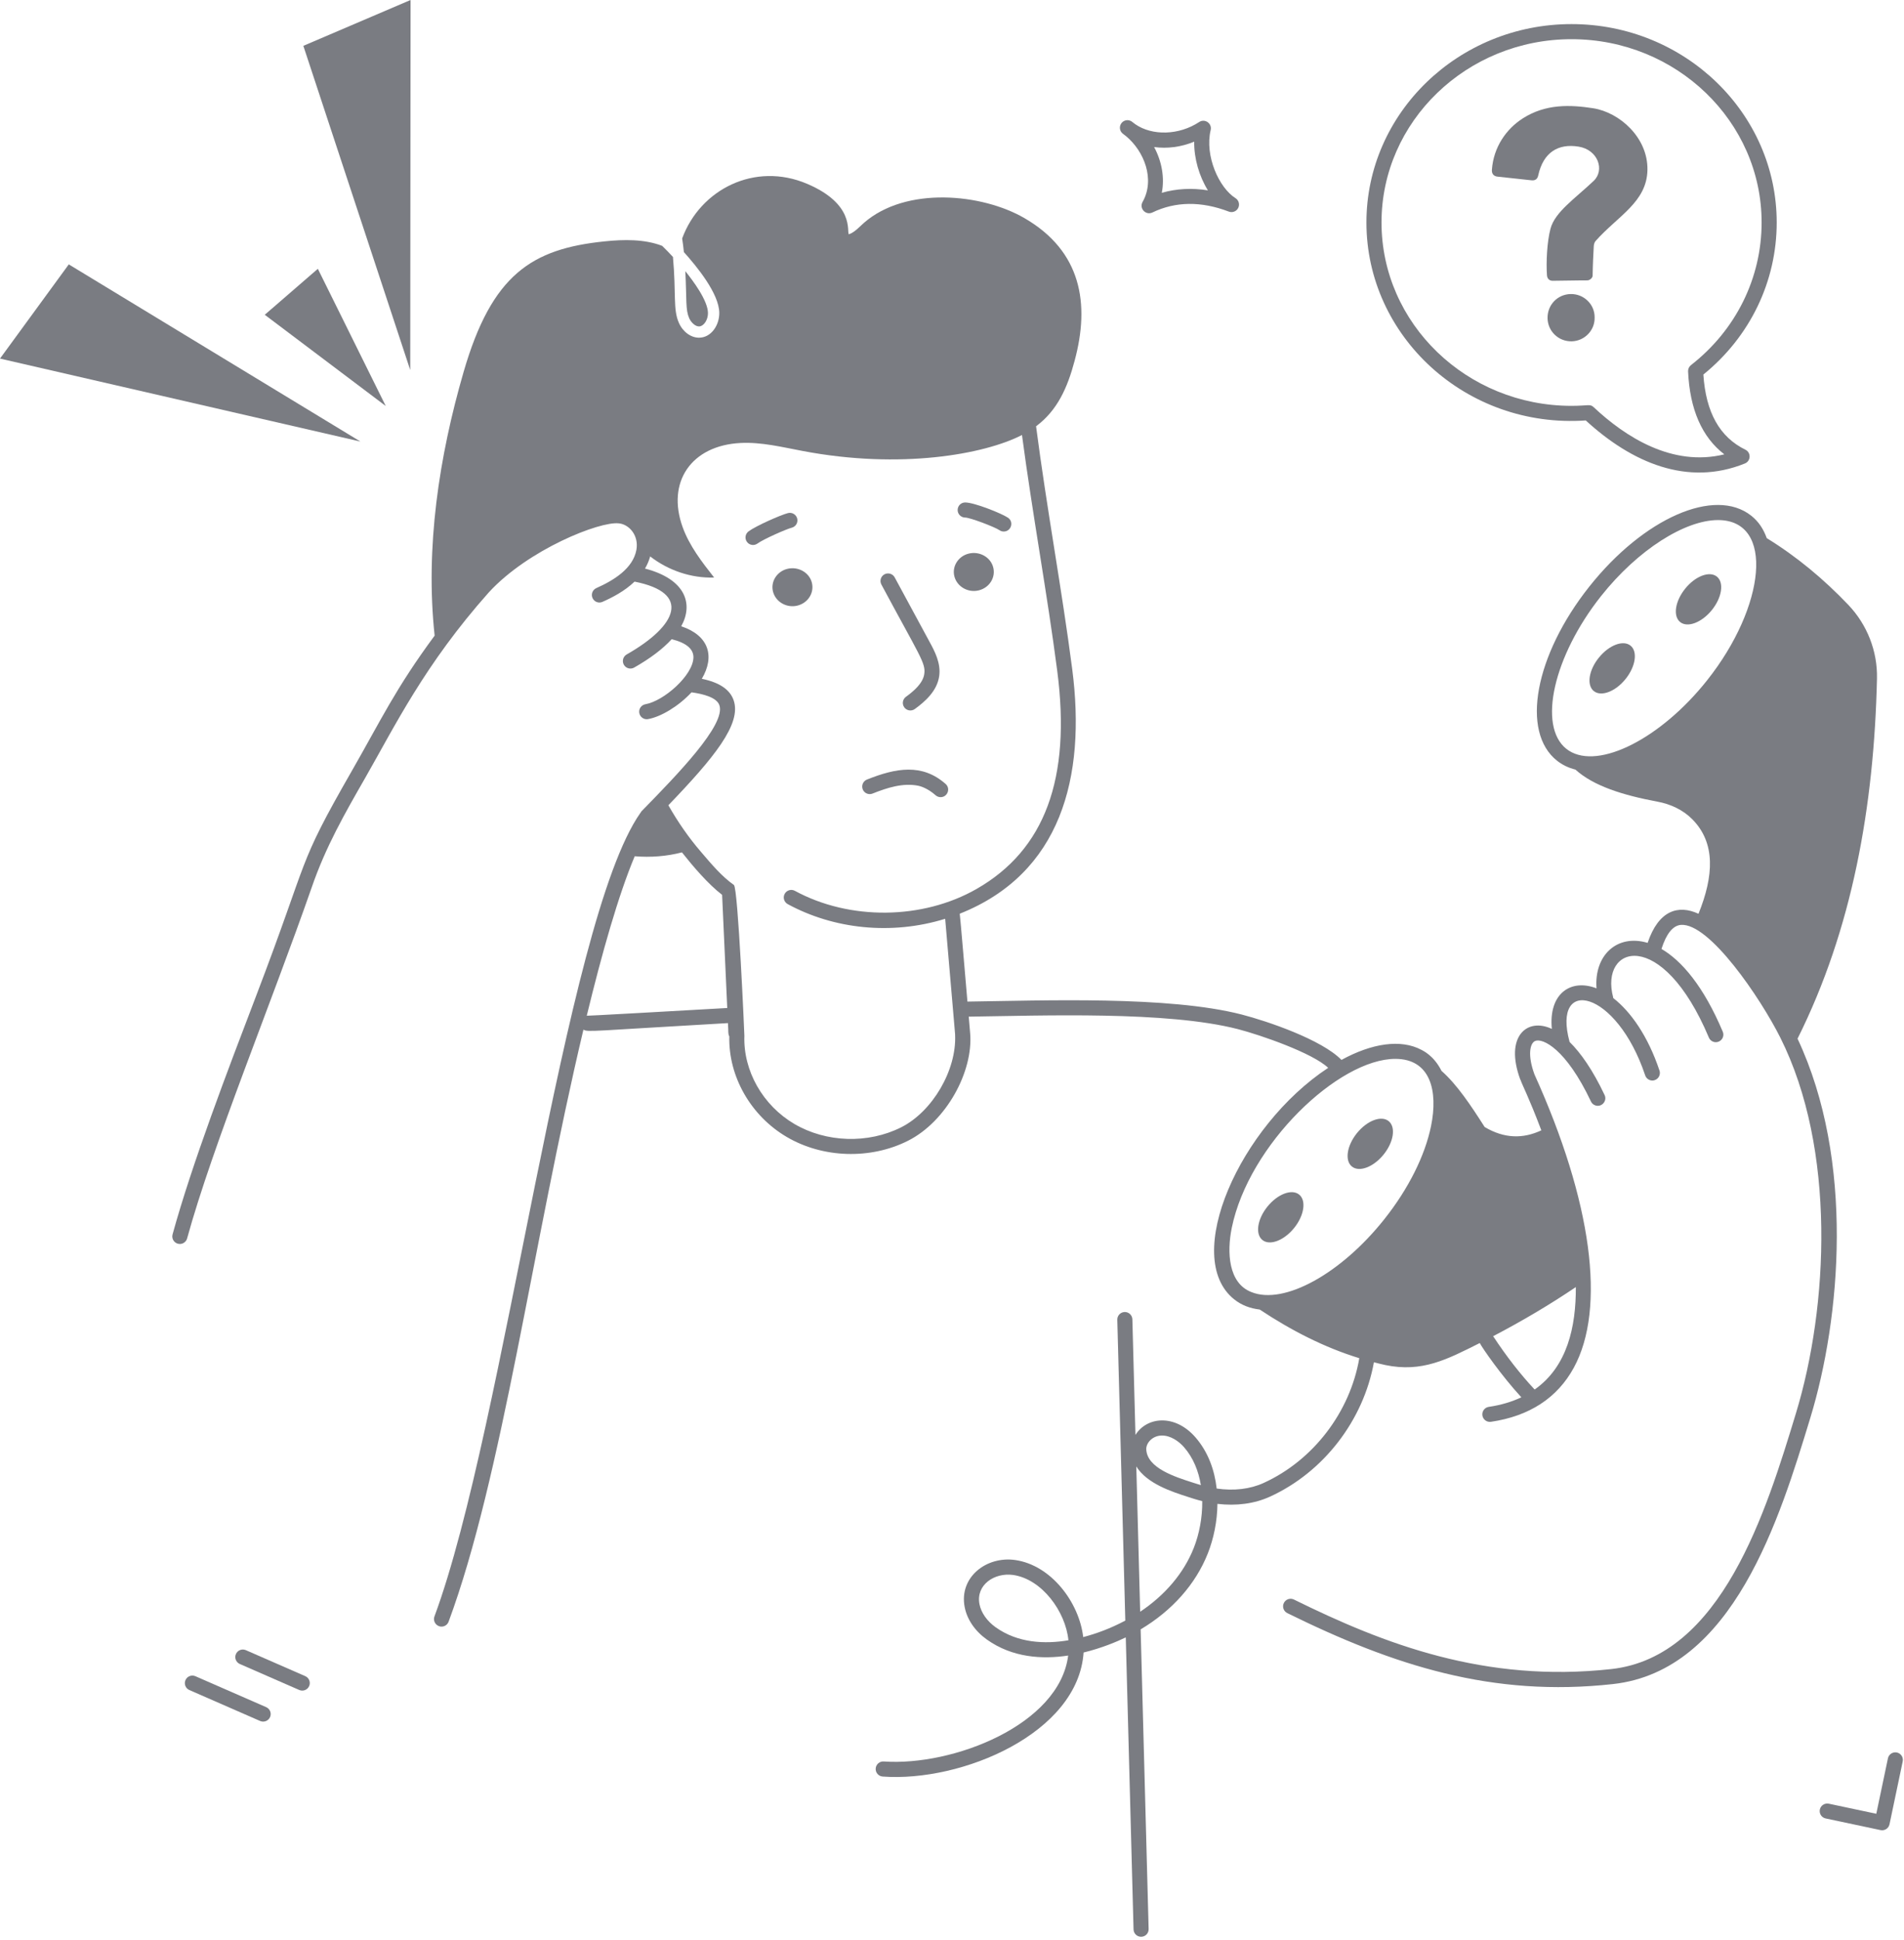 <svg preserveAspectRatio="none" width="100%" height="100%" overflow="visible" style="display: block;" viewBox="0 0 162 165" fill="none" xmlns="http://www.w3.org/2000/svg">
<g id="_x32_4_2_">
<path id="Vector" d="M59.537 27.755C59.916 27.697 60.243 27.171 60.237 26.619C60.226 25.561 58.975 23.886 58.311 23.063C58.435 25.572 58.317 26.323 58.639 27.062C58.805 27.434 59.191 27.806 59.537 27.755Z" fill="#7A7C82"/>
<path id="Vector_2" d="M29.934 65.56C25.16 73.88 26.469 72.451 21.802 84.668C19.36 91.056 16.322 99.007 14.682 104.978C14.57 105.386 14.877 105.79 15.302 105.79C15.583 105.79 15.842 105.603 15.92 105.318C18.083 97.438 23.098 85.281 26.524 75.46C27.714 72.007 29.334 69.185 31.047 66.199C33.591 61.764 36.119 56.524 41.595 50.371C44.956 46.719 51.032 44.32 52.641 44.507L52.766 44.522C53.594 44.672 54.355 45.575 54.149 46.755C53.859 48.359 52.203 49.362 50.74 50.012C50.416 50.156 50.27 50.535 50.414 50.858C50.556 51.18 50.934 51.33 51.26 51.184C52.093 50.815 53.137 50.28 53.989 49.463C58.847 50.416 57.629 53.208 53.321 55.656C53.013 55.831 52.906 56.223 53.08 56.531C53.257 56.841 53.649 56.946 53.956 56.772C55.329 55.992 56.402 55.178 57.151 54.359C58.395 54.67 59.02 55.195 59 55.923C58.959 57.435 56.492 59.612 54.913 59.89C54.564 59.952 54.331 60.285 54.393 60.634C54.456 60.99 54.797 61.217 55.136 61.154C56.244 60.959 57.742 60.053 58.837 58.878C59.798 59.007 60.976 59.3 61.208 59.971C61.781 61.624 57.621 65.883 54.582 68.993C54.546 69.03 54.527 69.076 54.501 69.119C54.496 69.125 54.489 69.128 54.484 69.135C47.986 78.374 42.968 121.256 36.965 137.465C36.81 137.885 37.122 138.33 37.567 138.33C37.828 138.33 38.074 138.17 38.169 137.911C42.735 125.582 45.286 105.903 49.64 87.563C50.033 87.79 50.241 87.672 61.936 87.006C61.992 87.815 61.931 87.909 62.052 88.138C61.97 91.544 63.878 94.892 66.939 96.689C70.016 98.497 74.064 98.619 77.253 97.014C80.519 95.37 82.819 91.121 82.544 87.868L82.423 86.458C88.738 86.372 99.281 85.966 105.321 87.518C107.253 88.017 111.676 89.546 113.007 90.811C105.474 95.766 100.513 106.931 105.013 110.501C105.642 111.004 106.37 111.269 107.182 111.366C109.89 113.162 112.7 114.597 115.654 115.503C114.87 120.081 111.744 124.19 107.506 126.117C106.355 126.64 104.979 126.799 103.519 126.588C103.339 124.995 102.781 123.455 101.708 122.226C99.97 120.239 97.594 120.463 96.609 122.026L96.347 112.202C96.338 111.853 96.052 111.576 95.706 111.576C95.7 111.576 95.694 111.577 95.689 111.577C95.334 111.586 95.055 111.881 95.064 112.236L95.746 137.818C94.471 138.493 93.293 138.925 92.164 139.221C91.819 136.262 89.427 133.099 86.376 132.667C83.922 132.317 81.588 134.133 82.077 136.664C82.283 137.727 82.955 138.71 83.969 139.431C86.126 140.967 88.664 141.127 90.885 140.79C90.138 146.685 81.085 150.212 75.193 149.799C74.846 149.771 74.532 150.04 74.507 150.394C74.482 150.748 74.748 151.054 75.102 151.08C81.831 151.574 91.737 147.403 92.196 140.532C93.75 140.156 95.041 139.604 95.785 139.247L96.447 164.081C96.457 164.43 96.742 164.707 97.088 164.707C97.094 164.707 97.1 164.706 97.106 164.706C97.46 164.697 97.74 164.402 97.73 164.048L97.05 138.565C99.727 136.974 101.738 134.715 102.768 132.102C103.262 130.85 103.57 129.378 103.584 127.891C105.197 128.082 106.73 127.879 108.037 127.286C112.615 125.204 116.006 120.787 116.898 115.85C117.22 115.931 117.541 116.017 117.866 116.085C120.992 116.735 123.105 115.619 125.904 114.214C126.117 114.634 127.725 116.96 129.443 118.83C128.623 119.216 127.7 119.491 126.669 119.643C126.319 119.694 126.076 120.021 126.128 120.372C126.178 120.707 126.487 120.964 126.857 120.913C130.132 120.43 132.503 118.882 133.905 116.314C136.665 111.258 135.444 102.162 130.553 91.358C130.553 91.356 130.553 91.362 130.55 91.344C129.973 89.775 130.155 88.721 130.618 88.526C131.245 88.26 133.236 89.173 135.365 93.673C135.475 93.904 135.706 94.04 135.946 94.04C136.412 94.04 136.729 93.552 136.526 93.123C135.514 90.986 134.495 89.539 133.545 88.606C133.545 88.603 133.545 88.601 133.545 88.598C132.018 82.988 137.535 84.14 139.979 91.451C140.069 91.72 140.32 91.89 140.588 91.89C141.026 91.89 141.335 91.46 141.197 91.045C140.214 88.104 138.748 86.033 137.259 84.875C137.255 84.858 137.26 84.841 137.255 84.823C136.077 80.396 141.393 78.736 145.398 88.237C145.501 88.482 145.739 88.63 145.989 88.63C146.073 88.63 146.157 88.614 146.238 88.579C146.565 88.442 146.718 88.066 146.581 87.739C144.942 83.852 143.073 81.696 141.365 80.699C141.778 79.408 142.33 78.716 143.011 78.655C145.442 78.457 149.798 84.895 151.474 88.237C156.231 97.713 155.57 111.115 152.804 120.194C150.293 128.439 146.498 140.899 137.102 141.94C126.335 143.129 117.758 139.805 110.095 136.029C109.775 135.871 109.392 136.003 109.235 136.322C109.079 136.64 109.21 137.024 109.528 137.181C118.594 141.648 126.989 144.354 137.243 143.215C147.48 142.082 151.423 129.135 154.032 120.568C156.609 112.11 157.818 98.707 152.942 88.33C157.594 79.021 159.454 68.604 159.701 57.703C159.753 55.38 158.867 53.127 157.268 51.445C155.164 49.238 152.861 47.325 150.323 45.765C150.042 44.997 149.65 44.373 149.002 43.857C145.909 41.401 139.854 44.052 135.219 49.892C130.586 55.735 129.38 62.235 132.475 64.689C132.904 65.028 133.407 65.287 134.044 65.448C135.584 66.845 138.101 67.629 141.011 68.172C142.127 68.377 143.193 68.865 143.989 69.673C145.98 71.683 145.818 74.489 144.515 77.709C142.793 76.913 141.121 77.412 140.187 80.183C137.566 79.404 135.627 81.259 135.838 84.05C133.658 83.205 131.744 84.485 132.037 87.5C129.937 86.506 128.003 88.136 129.345 91.788C129.351 91.804 129.364 91.815 129.371 91.83C129.559 92.368 130.059 93.261 131.143 96.126C129.586 96.856 127.987 96.837 126.319 95.841C125.154 94.017 123.975 92.238 122.65 91.07C121.969 89.717 121.022 89.34 120.958 89.288H120.956C119.189 88.341 116.717 88.723 114.137 90.137C112.457 88.412 107.843 86.843 105.641 86.275C99.401 84.672 88.785 85.091 82.313 85.177C82.168 83.521 81.7 77.929 81.658 77.704C90.247 74.295 92.426 66.131 91.229 56.905C90.344 50.094 89.065 43.266 88.153 36.251C89.979 34.892 90.83 32.946 91.429 30.695C92.752 25.817 92.006 21.356 87.167 18.551C83.564 16.458 77.093 15.821 73.503 18.956C73.137 19.276 72.7 19.777 72.219 19.925C72.037 19.691 72.733 17.359 68.669 15.631C64.23 13.742 59.58 16.095 58.041 20.278C58.098 20.669 58.15 21.054 58.188 21.439C59.282 22.656 61.186 24.969 61.199 26.606C61.213 27.64 60.521 28.718 59.472 28.718C58.785 28.718 58.098 28.224 57.758 27.447C57.251 26.29 57.542 25.006 57.258 21.85C56.956 21.523 56.648 21.208 56.34 20.907C54.838 20.329 53.066 20.355 51.43 20.528C45.242 21.163 41.85 23.342 39.447 31.625C37.353 38.834 36.174 46.582 36.981 54.054C33.629 58.593 32.434 61.204 29.934 65.56ZM84.714 138.386C83.98 137.864 83.478 137.147 83.337 136.42C83.02 134.778 84.615 133.718 86.196 133.937C88.653 134.286 90.668 137.052 90.905 139.493C88.897 139.829 86.608 139.734 84.714 138.386ZM98.87 122.08C99.603 122.08 100.301 122.567 100.741 123.07C101.529 123.972 101.979 125.103 102.174 126.298C101.94 126.231 101.821 126.189 101.499 126.086C99.946 125.589 97.6 124.839 97.529 123.258C97.505 122.717 98.055 122.08 98.87 122.08ZM101.574 131.632C100.729 133.774 99.131 135.653 97.01 137.065L96.681 124.708C97.587 126.177 99.713 126.863 101.108 127.309C101.324 127.376 101.737 127.523 102.291 127.657C102.31 129.067 102.029 130.478 101.574 131.632ZM136.225 50.69C139.374 46.722 143.392 44.227 146.173 44.227C151.033 44.227 150.217 51.598 145.252 57.849L145.251 57.85C141.334 62.791 136.053 65.476 133.489 63.839C133.417 63.792 133.343 63.739 133.271 63.683C130.827 61.743 132.179 55.793 136.225 50.69ZM134.078 109.456C134.094 112.848 133.349 116.219 130.574 118.168C129.369 116.883 128.181 115.36 127.042 113.632C129.564 112.316 131.905 110.922 134.078 109.456ZM121.759 95.763C121.241 98.293 119.833 101.101 117.794 103.67V103.671C114.103 108.323 109.244 110.999 106.478 109.882C104.507 109.127 104.379 106.491 104.804 104.416C106.258 97.315 113.894 90.048 118.721 90.048C121.711 90.048 122.371 92.773 121.759 95.763ZM49.924 86.378C51.222 81.031 52.618 76.117 54.004 72.818C55.356 72.927 56.718 72.828 58.022 72.487C58.961 73.671 60.246 75.183 61.44 76.099L61.877 85.723C47.982 86.513 50.687 86.337 49.924 86.378ZM60.762 49.115C59.716 47.787 58.663 46.426 58.086 44.841C56.69 40.993 58.817 37.884 63.009 37.672C64.793 37.582 66.545 38.025 68.297 38.352C76.606 39.932 83.753 38.642 86.954 36.994C87.863 43.824 89.098 50.462 89.956 57.07C91.142 66.214 88.899 72.273 83.096 75.595C78.503 78.225 72.289 78.29 67.634 75.759C67.321 75.588 66.933 75.705 66.763 76.016C66.594 76.328 66.71 76.717 67.021 76.887C70.913 79.003 75.826 79.557 80.419 78.136C81.39 89.408 81.257 87.841 81.264 88.01C81.401 91 79.343 94.525 76.676 95.868C73.861 97.285 70.295 97.172 67.588 95.583C64.899 94.003 63.229 91.06 63.335 88.084C63.337 88.02 62.799 75.513 62.443 75.26C61.425 74.54 60.572 73.537 59.631 72.432C58.602 71.237 57.678 69.906 56.867 68.481C60.751 64.439 63.117 61.559 62.421 59.551C62.104 58.636 61.214 58.037 59.713 57.726C60.838 55.825 60.325 54.045 57.961 53.259C59.009 51.378 58.356 49.257 54.879 48.352C55.076 48.017 55.222 47.671 55.32 47.319C56.863 48.516 58.814 49.178 60.762 49.115Z" fill="#7A7C82"/>
<path id="Vector_3" d="M64.453 46.221C64.939 45.861 66.896 44.995 67.362 44.878C67.706 44.791 67.915 44.443 67.829 44.098C67.742 43.755 67.393 43.548 67.05 43.632C66.439 43.785 64.333 44.714 63.691 45.188C63.405 45.399 63.345 45.801 63.556 46.086C63.766 46.371 64.168 46.431 64.453 46.221Z" fill="#7A7C82"/>
<path id="Vector_4" d="M82.119 44.014C82.542 44.016 84.627 44.809 85.044 45.091C85.154 45.166 85.279 45.201 85.403 45.201C86.031 45.201 86.288 44.383 85.763 44.027C85.222 43.662 82.908 42.732 82.121 42.73C82.121 42.73 82.121 42.73 82.12 42.73C81.766 42.73 81.481 43.016 81.48 43.369C81.478 43.723 81.765 44.011 82.119 44.014Z" fill="#7A7C82"/>
<path id="Vector_5" d="M83.287 50.203C84.202 49.971 84.743 49.083 84.498 48.216C84.259 47.365 83.323 46.851 82.409 47.083C81.512 47.31 80.971 48.198 81.211 49.049C81.455 49.917 82.391 50.43 83.287 50.203Z" fill="#7A7C82"/>
<path id="Vector_6" d="M66.978 48.38C66.081 48.608 65.54 49.495 65.779 50.346C66.024 51.214 66.959 51.727 67.856 51.5C68.77 51.268 69.311 50.38 69.067 49.513C68.828 48.662 67.892 48.149 66.978 48.38Z" fill="#7A7C82"/>
<path id="Vector_7" d="M74.239 67.487C75.49 66.987 76.827 66.559 78.136 66.822C78.255 66.846 78.89 66.998 79.606 67.631C79.728 67.739 79.88 67.792 80.031 67.792C80.618 67.792 80.9 67.06 80.456 66.668C78.46 64.907 76.238 65.306 73.763 66.295C73.434 66.427 73.274 66.8 73.405 67.129C73.536 67.459 73.912 67.618 74.239 67.487Z" fill="#7A7C82"/>
<path id="Vector_8" d="M78.64 57.32C78.525 58.114 77.746 58.773 77.081 59.258C76.794 59.467 76.731 59.869 76.94 60.155C77.15 60.444 77.552 60.503 77.837 60.296C78.706 59.662 79.727 58.772 79.91 57.504C80.071 56.394 79.515 55.367 79.109 54.617L76.123 49.101C75.954 48.789 75.564 48.674 75.252 48.842C74.941 49.011 74.824 49.4 74.993 49.712C78.27 55.822 78.776 56.38 78.64 57.32Z" fill="#7A7C82"/>
<path id="Vector_9" d="M107.844 102.605C106.98 103.67 106.784 104.944 107.409 105.451C108.033 105.957 109.24 105.502 110.104 104.437C110.967 103.372 111.162 102.097 110.538 101.591C109.913 101.084 108.707 101.54 107.844 102.605Z" fill="#7A7C82"/>
<path id="Vector_10" d="M117.719 98.189C118.583 97.124 118.777 95.849 118.154 95.343C117.528 94.836 116.323 95.292 115.459 96.357C114.596 97.422 114.4 98.696 115.025 99.203C115.649 99.709 116.856 99.254 117.719 98.189Z" fill="#7A7C82"/>
<path id="Vector_11" d="M145.648 51.885C146.511 50.82 146.706 49.544 146.082 49.039C145.457 48.532 144.251 48.987 143.388 50.053C142.524 51.118 142.328 52.392 142.953 52.899C143.577 53.404 144.784 52.95 145.648 51.885Z" fill="#7A7C82"/>
<path id="Vector_12" d="M138.301 57.755C139.164 56.69 139.359 55.414 138.735 54.909C138.11 54.402 136.904 54.857 136.041 55.923C135.177 56.988 134.981 58.262 135.606 58.769C136.23 59.274 137.437 58.82 138.301 57.755Z" fill="#7A7C82"/>
<path id="Vector_13" d="M34.904 31.467L34.932 0L25.81 3.898L34.904 31.467Z" fill="#7A7C82"/>
<path id="Vector_14" d="M5.852 22.484L0 30.495L30.666 37.55L5.852 22.484Z" fill="#7A7C82"/>
<path id="Vector_15" d="M32.82 34.526L27.044 22.86L22.527 26.769L32.82 34.526Z" fill="#7A7C82"/>
<path id="Vector_16" d="M116.261 18.92C116.261 28.612 124.75 36.455 134.924 35.756C138.839 39.348 143.579 41.392 148.463 39.415C148.976 39.207 149.002 38.488 148.505 38.244C146.314 37.168 145.142 35.075 144.929 31.853C148.899 28.635 151.169 23.94 151.169 18.92C151.169 9.618 143.338 2.049 133.713 2.049C124.089 2.049 116.261 9.618 116.261 18.92ZM133.713 3.333C142.63 3.333 149.885 10.325 149.885 18.92C149.885 23.652 147.694 28.074 143.875 31.051C143.711 31.178 143.619 31.378 143.629 31.586C143.774 34.813 144.81 37.177 146.712 38.638C142.274 39.73 138.267 37.135 135.594 34.626C135.279 34.331 135.15 34.514 133.713 34.514C124.797 34.514 117.545 27.518 117.545 18.92C117.545 10.325 124.797 3.333 133.713 3.333Z" fill="#7A7C82"/>
<path id="Vector_17" d="M127.437 15.024C127.66 15.042 130.239 15.325 130.304 15.333C130.661 15.376 130.821 15.181 130.876 14.929C131.306 12.948 132.58 12.189 134.312 12.469C135.972 12.736 136.558 14.47 135.594 15.385C134.012 16.885 132.306 18.022 131.925 19.44C131.627 20.544 131.541 22.318 131.623 23.417C131.644 23.698 131.829 23.882 132.109 23.878C135.172 23.838 134.683 23.841 135.054 23.844C135.252 23.845 135.505 23.644 135.507 23.443C135.517 22.645 135.568 21.544 135.603 20.958C135.613 20.789 135.65 20.618 135.768 20.485C137.645 18.371 140.122 17.19 140.171 14.453C140.223 11.701 137.799 9.553 135.544 9.204C133.613 8.906 131.52 8.819 129.568 10.065C128.156 10.967 127.075 12.511 126.937 14.435C126.913 14.783 127.09 14.994 127.437 15.024Z" fill="#7A7C82"/>
<path id="Vector_18" d="M133.636 25.006C132.515 25.03 131.653 25.933 131.672 27.06C131.691 28.168 132.602 29.053 133.733 29.026C134.811 29 135.712 28.1 135.677 26.988C135.688 25.882 134.758 24.983 133.636 25.006Z" fill="#7A7C82"/>
<path id="Vector_19" d="M155.601 153.389C155.256 153.319 154.914 153.536 154.84 153.883C154.766 154.23 154.988 154.571 155.334 154.644L160.006 155.635C160.361 155.71 160.696 155.48 160.767 155.14L161.89 149.795C161.962 149.448 161.74 149.108 161.393 149.035C161.049 148.964 160.706 149.184 160.633 149.531L159.643 154.246L155.601 153.389Z" fill="#7A7C82"/>
<path id="Vector_20" d="M102.031 10.377C100.319 11.505 98.045 11.567 96.591 10.562C96.497 10.486 96.4 10.412 96.302 10.341C96.021 10.139 95.631 10.196 95.42 10.469C95.209 10.741 95.25 11.133 95.515 11.354C95.61 11.434 95.708 11.51 95.809 11.581C97.351 12.86 98.299 15.261 97.215 17.175C96.906 17.721 97.485 18.341 98.052 18.07C100.016 17.124 102.203 17.099 104.551 17.994C104.858 18.113 105.206 17.978 105.354 17.681C105.501 17.386 105.4 17.027 105.121 16.852C103.717 15.969 102.488 13.248 103.008 11.061C103.142 10.498 102.515 10.057 102.031 10.377ZM98.85 16.397C99.1 15.122 98.856 13.727 98.197 12.505C99.308 12.658 100.501 12.506 101.607 12.048C101.589 13.472 102.029 14.988 102.774 16.189C101.417 15.971 100.094 16.041 98.85 16.397Z" fill="#7A7C82"/>
<path id="Vector_21" d="M22.978 146.024C23.12 145.699 22.971 145.321 22.647 145.179L16.627 142.548C16.3 142.406 15.923 142.554 15.781 142.879C15.639 143.203 15.787 143.582 16.112 143.724L22.132 146.355C22.463 146.498 22.837 146.345 22.978 146.024Z" fill="#7A7C82"/>
<path id="Vector_22" d="M26.305 143.387C26.447 143.062 26.298 142.684 25.973 142.542L20.919 140.333C20.591 140.19 20.216 140.339 20.073 140.664C19.931 140.988 20.08 141.367 20.404 141.509L25.459 143.718C25.79 143.861 26.164 143.708 26.305 143.387Z" fill="#7A7C82"/>
</g>
</svg>
